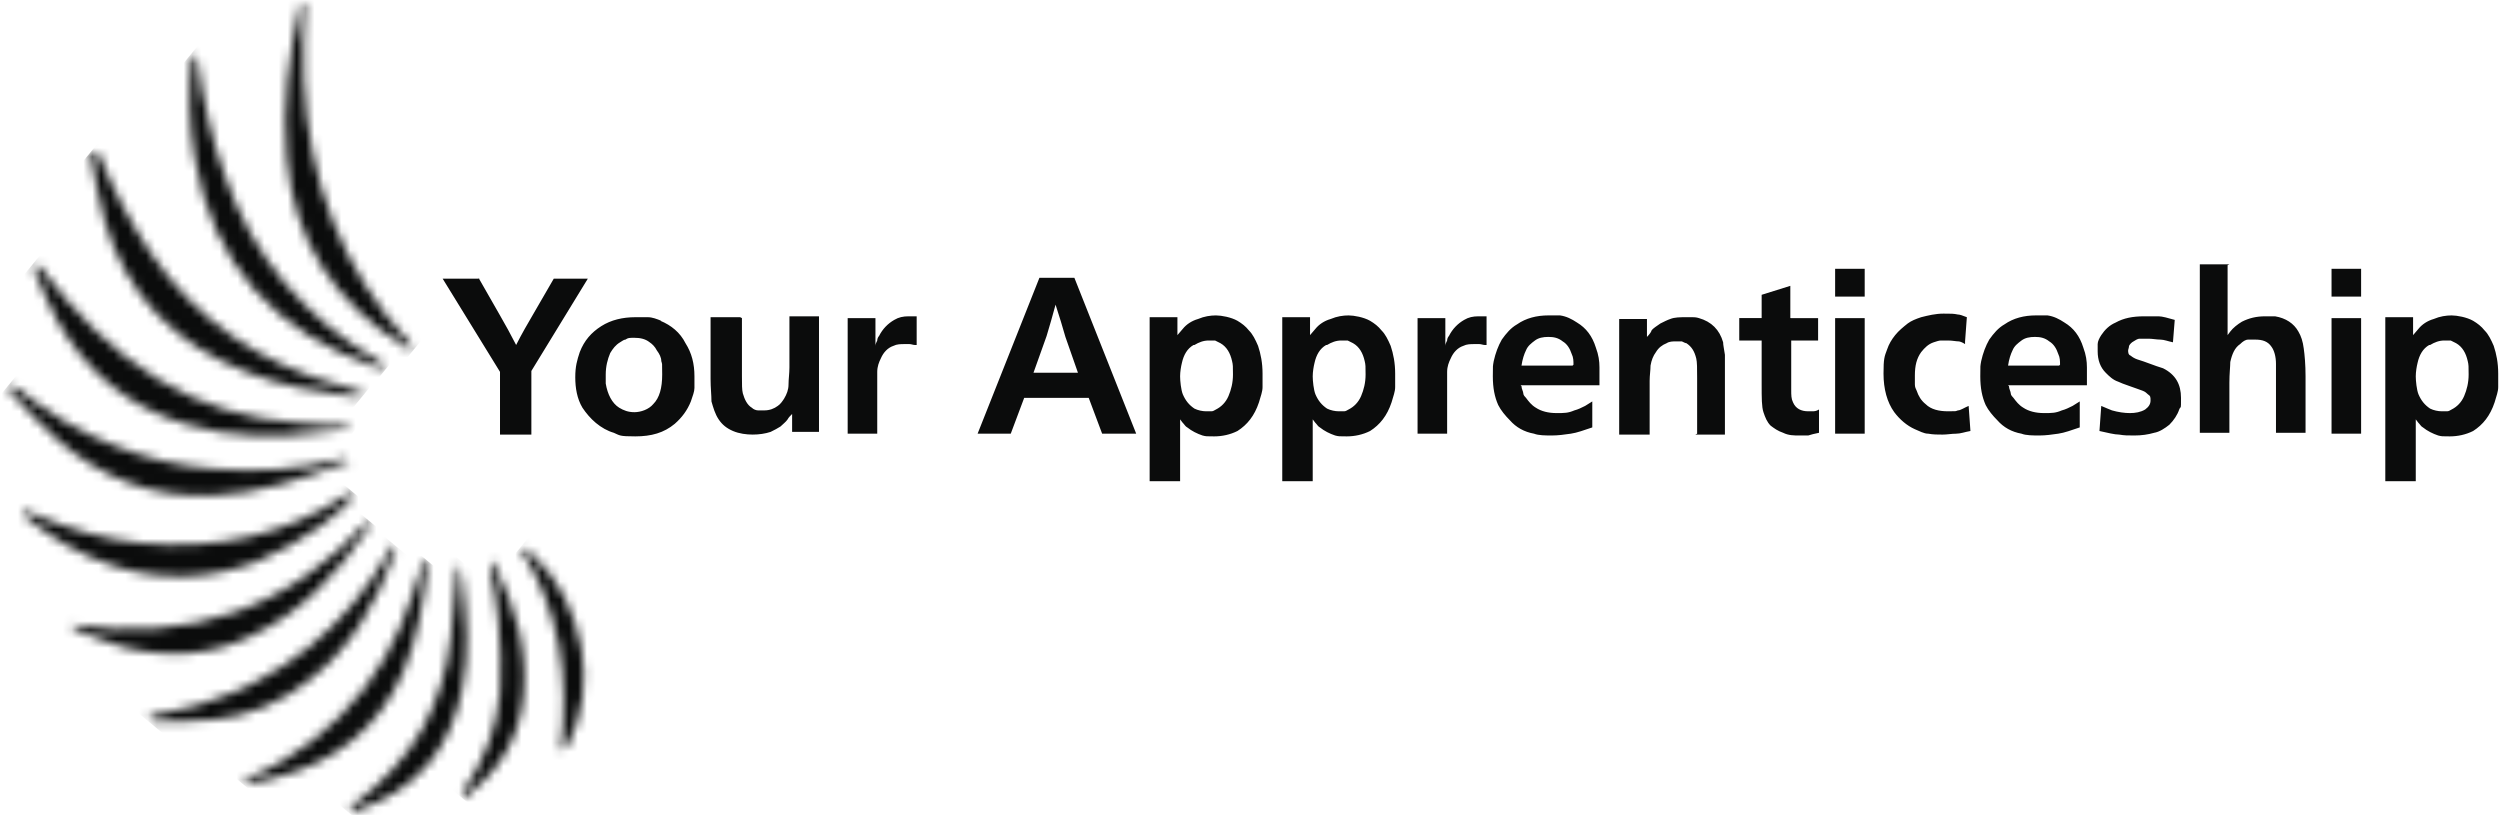<?xml version="1.0" encoding="UTF-8"?>
<svg id="Layer_1" xmlns="http://www.w3.org/2000/svg" xmlns:xlink="http://www.w3.org/1999/xlink" version="1.1" viewBox="0 0 279 91">
  <!-- Generator: Adobe Illustrator 29.1.0, SVG Export Plug-In . SVG Version: 2.1.0 Build 142)  -->
  <defs>
    <style>
      .st0 {
        mask: url(#mask);
      }

      .st1 {
        mask: url(#mask-2);
      }

      .st2 {
        mask: url(#mask-3);
      }

      .st3 {
        mask: url(#mask-4);
      }

      .st4 {
        mask: url(#mask-5);
      }

      .st5 {
        mask: url(#mask-7);
      }

      .st6 {
        mask: url(#mask-6);
      }

      .st7 {
        mask: url(#mask-1);
      }

      .st8 {
        mask: url(#mask-9);
      }

      .st9 {
        mask: url(#mask-8);
      }

      .st10 {
        fill: #0b0c0c;
      }

      .st11 {
        fill: #fff;
      }

      .st12 {
        mask: url(#mask-10);
      }

      .st13 {
        mask: url(#mask-11);
      }
    </style>
    <mask id="mask" x="12.6" y="-6.6" width="52.2" height="52.9" maskUnits="userSpaceOnUse">
      <g id="mask0_4900_7415">
        <path class="st11" d="M33.7.5c0,0-.1,0-.2.1-1.3,5.6-2,11.2-1.5,17,.8,9.3,5.3,16.2,13.2,21.1.2.1.5.2.8.3,0-.3,0-.5-.2-.6-7.7-8.4-11.4-18.3-11.9-29.6-.1-2.7,0-5.5.1-8.3,0,0-.2-.1-.3-.1Z"/>
      </g>
    </mask>
    <mask id="mask-1" x="-5.3" y="24.4" width="50.3" height="50" maskUnits="userSpaceOnUse">
      <g id="mask1_4900_7415">
        <path class="st11" d="M.9,43.2s0,0,0,.1,0,0,0,.1c.1.2.4.5.6.7,1.5,1.6,2.9,3.2,4.6,4.7,5,4.5,10.9,6.8,17.6,6.5,5.1-.2,9.9-1.8,14.6-3.6.2,0,.4,0,.7-.2-.4-.3-.4-.3-.5-.3-.1,0-.3,0-.4,0-4.8,1.3-9.6,1.5-14.5,1.1-3.8-.3-7.4-1.2-10.9-2.6-3.9-1.5-7.5-3.7-10.7-6.3-.2-.1-.6-.3-.8-.3-.1,0-.2,0-.2,0Z"/>
      </g>
    </mask>
    <mask id="mask-2" x="25.4" y="56.6" width="40.2" height="40.6" maskUnits="userSpaceOnUse">
      <g id="mask2_4900_7415">
        <path class="st11" d="M51,63.3c0,.1,0,.2,0,.4-.2,2.5-.4,5-.7,7.5-.4,3.6-1.5,7.1-3.2,10.2-1.9,3.3-4.5,6-7.5,8.3-.3.2-.7.4-.3.9h.3c0,0,.2-.1.3-.2,6.6-2.2,10.4-6.8,11.7-13.6.8-4,.5-8,0-12,0-.5-.2-1-.3-1.5,0,0,0,0-.2,0Z"/>
      </g>
    </mask>
    <mask id="mask-3" x="-5.8" y="12" width="54.3" height="54.2" maskUnits="userSpaceOnUse">
      <g id="mask3_4900_7415">
        <path class="st11" d="M3.8,29.5c0,.2,0,.5.1.8.8,1.8,1.5,3.8,2.5,5.5,3.2,5.7,7.9,9.6,14.2,11.5,5.1,1.6,10.4,1.6,15.7.9.9,0,1.8-.3,2.7-.4,0,0,0-.2,0-.3-.1,0-.3,0-.5,0-1.7,0-3.5-.1-5.2-.3-5.6-.4-10.8-1.9-15.7-4.9-5.1-3.1-9.2-7.3-12.8-12.1-.2-.2-.4-.5-.7-.7,0,0-.1,0-.2.1Z"/>
      </g>
    </mask>
    <mask id="mask-4" x="-3.2" y="2" width="57" height="57.1" maskUnits="userSpaceOnUse">
      <g id="mask4_4900_7415">
        <path class="st11" d="M10.1,17.2c.5,2.4.8,4.8,1.5,7.2,2.4,8.5,7.9,14.1,16.1,17.2,3.6,1.4,7.4,2.1,11.3,2.6.5,0,1,0,1.5,0,0-.1,0-.2,0-.4-.9-.2-1.7-.5-2.6-.8-8.8-2.4-16-7.2-21.1-14.8-2.2-3.3-4.1-6.9-5.6-10.6,0-.3-.3-.5-.5-.7-.1,0-.3,0-.5.2Z"/>
      </g>
    </mask>
    <mask id="mask-5" x="4" y="-4.4" width="55.9" height="56.4" maskUnits="userSpaceOnUse">
      <g id="mask5_4900_7415">
        <path class="st11" d="M21.4,6.5c-.4,3.7-.3,7.4.3,11,2,12,9,19.7,20.4,23.5.2,0,.5,0,.9,0,0-.2,0-.3-.1-.3-.3-.2-.5-.3-.8-.5-8.2-4.8-13.9-11.6-17-20.6-1.5-4.1-2.4-8.3-3-12.6,0-.3-.2-.5-.3-.8,0,0-.2,0-.3.1Z"/>
      </g>
    </mask>
    <mask id="mask-6" x="-2.5" y="36.6" width="46.8" height="46.4" maskUnits="userSpaceOnUse">
      <g id="mask6_4900_7415">
        <path class="st11" d="M38.9,55.1c-7.1,4.7-14.8,6.3-23.2,5.5-4.1-.4-8.1-1.6-11.9-3.2-.4-.1-.8-.3-1.2-.4,0,.1,0,.2-.1.4,3,2.5,6.3,4.5,10,5.7,5.4,1.8,10.8,1.6,16.1-.4,4.6-1.8,11-6.3,10.8-7.7-.2,0-.3,0-.4.1Z"/>
      </g>
    </mask>
    <mask id="mask-7" x=".5" y="41.8" width="48.3" height="48.1" maskUnits="userSpaceOnUse">
      <g id="mask7_4900_7415">
        <path class="st11" d="M8,69.7c0,.3.4.6.7.7,1.6.6,3.3,1.3,5,1.8,5,1.3,9.9,1,14.5-1.3,5.5-2.6,9.5-6.9,12.9-12,0-.1.1-.3.2-.5,0,0-.1-.2-.2-.3-9,9.9-20,13.6-33.1,11.6Z"/>
      </g>
    </mask>
    <mask id="mask-8" x="7" y="47.3" width="46.7" height="46.7" maskUnits="userSpaceOnUse">
      <g id="mask8_4900_7415">
        <path class="st11" d="M43.7,61.1c0,.2-.2.3-.3.5-4.9,8.5-12,14.3-21.4,17.1-1.6.5-3.3.7-4.9,1.1-.2,0-.3.2-.5.3.1.1.3.3.5.4.1,0,.3,0,.5,0,2.1,0,4.2,0,6.3-.2,3.9-.4,7.5-1.9,10.6-4.4,4.8-3.7,7.6-8.8,9.6-14.4,0-.1,0-.3,0-.6-.3,0-.4,0-.4,0Z"/>
      </g>
    </mask>
    <mask id="mask-9" x="14.9" y="52.5" width="44.9" height="45.1" maskUnits="userSpaceOnUse">
      <g id="mask9_4900_7415">
        <path class="st11" d="M47,63.4c-.7,2.2-1.4,4.4-2.3,6.5-2.2,5.1-5.5,9.4-9.9,12.8-2.2,1.7-4.6,3.1-7.1,4.1-.2,0-.3.3-.5.5.2,0,.5.2.7.1,1-.2,1.9-.3,2.8-.6,6.6-1.7,11.5-5.4,14.3-11.8,1.6-3.8,2.3-7.9,2.7-12.1,0,0,0-.2-.3-.5-.2.4-.3.6-.4.8Z"/>
      </g>
    </mask>
    <mask id="mask-10" x="38.7" y="59" width="33.4" height="33.8" maskUnits="userSpaceOnUse">
      <g id="mask10_4900_7415">
        <path class="st11" d="M54.7,63.4c.3,1.9.8,3.8.9,5.7.2,2.7.4,5.4.2,8.1-.3,4-1.8,7.7-4,11-.1.2-.1.5-.2.8,0,0,.2,0,.3,0,3.6-2.8,6-6.4,6.5-11.1.6-5.3-.9-10.2-3.2-14.8,0-.1-.2-.2-.5-.5,0,.4,0,.6,0,.7Z"/>
      </g>
    </mask>
    <mask id="mask-11" x="47" y="57.4" width="29.6" height="30" maskUnits="userSpaceOnUse">
      <g id="mask11_4900_7415">
        <path class="st11" d="M58.1,61.3c4.4,6.8,5.4,14.3,4.5,22.2,0,0,.1.1.2.2.2-.2.5-.4.6-.6,1.7-3.4,2.1-7,1.5-10.7-.8-4.2-2.5-7.8-5.7-10.7-.2-.2-.6-.4-.9-.5,0,0-.1,0-.2.2Z"/>
      </g>
    </mask>
  </defs>
  <path class="st10" d="M53.4,31l2.4,4.2.9,1.6.9,1.7c.6-1.2,1.3-2.4,2-3.6l2.2-3.8h3.8l-6.3,10.3v7.1h-3.5v-7l-6.4-10.4h4.1ZM73.7,35.8c1.2.5,2.2,1.3,2.8,2.5.7,1.1,1,2.3,1,3.7s0,.9,0,1.3c0,.4-.2.9-.4,1.5-.4,1-1,1.8-1.8,2.5-1.2,1-2.6,1.4-4.4,1.4s-1.7-.1-2.4-.4c-.7-.2-1.4-.6-2-1.1-.6-.5-1.1-1.1-1.5-1.7-.6-1-.8-2.2-.8-3.4s.2-1.9.5-2.8c.5-1.3,1.3-2.2,2.4-2.9,1.1-.7,2.4-1,3.8-1s.9,0,1.4,0c.5,0,1,.2,1.5.4ZM69.2,38.2c-.5.3-.8.7-1.1,1.2-.3.7-.5,1.5-.5,2.4s0,.7,0,1c.2,1.2.7,2.2,1.5,2.7.5.3,1,.5,1.7.5s1.6-.3,2.1-.9c.7-.7,1-1.8,1-3.3s0-1.1-.1-1.5c0-.4-.2-.8-.5-1.2-.2-.4-.5-.7-.8-.9-.5-.4-1.1-.5-1.7-.5s-.7,0-1,.2c-.2,0-.4.2-.6.3ZM82.8,35.5v6.5c0,.9,0,1.5.1,1.9.2.7.5,1.3,1,1.6.2.2.5.3.7.3.2,0,.5,0,.7,0,.6,0,1.1-.2,1.5-.5.3-.2.5-.5.7-.8.3-.5.5-1,.5-1.6s.1-1.2.1-1.9v-5.7h3.3v12.9c.1,0-3,0-3,0v-2c-.2.2-.4.4-.5.6-.2.3-.5.5-.8.8-.3.2-.7.4-1.1.6-.6.2-1.3.3-2,.3s-1.5-.1-2.2-.4-1.2-.7-1.6-1.3c-.4-.6-.6-1.3-.8-2,0-.7-.1-1.5-.1-2.5v-6.9h3.3ZM102.1,38.5c-.2,0-.4-.1-.6-.1-.1,0-.3,0-.5,0-.5,0-.9,0-1.3.2-.6.2-1.1.7-1.4,1.4-.2.4-.4.9-.4,1.5,0,.6,0,1.4,0,2.4v4.5h-3.3v-12.9c0,0,3.1,0,3.1,0v3.1c0-.2.1-.4.2-.6,0-.2.1-.4.2-.5.4-.8,1-1.4,1.7-1.8.5-.3,1-.4,1.6-.4h.9v3.2ZM119.9,31l6.9,17.4h-3.8l-1.5-4h-7.2l-1.5,4h-3.7l6.9-17.4h3.9ZM115.3,41.6h5l-1.4-4-.5-1.7-.6-1.9-.5,1.8-.5,1.7-1.5,4.2ZM131.7,53.7h-3.4v-4.3c0,0,0-10.6,0-10.6v-3.4c0,0,3.1,0,3.1,0v2c0,0,.6-.7.6-.7.4-.5,1-.9,1.7-1.1.7-.3,1.4-.4,2-.4s1.7.2,2.4.6c.5.3.9.6,1.3,1.1.4.4.7,1,1,1.7.3.9.5,1.9.5,3.1s0,1,0,1.5c0,.5-.2,1-.4,1.7-.5,1.5-1.3,2.5-2.4,3.2-.8.4-1.7.6-2.6.6s-.9,0-1.3-.1c-.6-.2-1.2-.5-1.7-.9-.2-.1-.3-.3-.4-.4,0,0-.2-.2-.4-.5v7.1ZM133.2,38.5c-.7.4-1.1,1.1-1.3,2-.1.4-.2,1-.2,1.5s.1,1.5.3,2c.3.7.7,1.2,1.3,1.6.4.2.9.3,1.3.3s.5,0,.6,0c.2,0,.3-.1.5-.2.6-.3,1.1-.8,1.4-1.5.3-.7.5-1.5.5-2.4s0-1.1-.1-1.5c-.2-.9-.6-1.6-1.3-2-.2-.1-.4-.2-.6-.3-.2,0-.5,0-.7,0-.6,0-1.1.2-1.6.5ZM146.5,53.7h-3.4v-4.3c0,0,0-10.6,0-10.6v-3.4c0,0,3.1,0,3.1,0v2c0,0,.6-.7.6-.7.4-.5,1-.9,1.7-1.1.7-.3,1.4-.4,2-.4s1.7.2,2.4.6c.5.3.9.6,1.3,1.1.4.4.7,1,1,1.7.3.9.5,1.9.5,3.1s0,1,0,1.5c0,.5-.2,1-.4,1.7-.5,1.5-1.3,2.5-2.4,3.2-.8.4-1.7.6-2.6.6s-.9,0-1.3-.1c-.6-.2-1.2-.5-1.7-.9-.2-.1-.3-.3-.4-.4,0,0-.2-.2-.4-.5v7.1ZM148,38.5c-.7.4-1.1,1.1-1.3,2-.1.4-.2,1-.2,1.5s.1,1.5.3,2c.3.7.7,1.2,1.3,1.6.4.2.9.3,1.3.3s.5,0,.6,0c.2,0,.3-.1.5-.2.6-.3,1.1-.8,1.4-1.5.3-.7.5-1.5.5-2.4s0-1.1-.1-1.5c-.2-.9-.6-1.6-1.3-2-.2-.1-.4-.2-.6-.3-.2,0-.5,0-.7,0-.6,0-1.1.2-1.6.5ZM165.7,38.5c-.2,0-.4-.1-.6-.1-.1,0-.3,0-.5,0-.5,0-.9,0-1.3.2-.6.2-1.1.7-1.4,1.4-.2.4-.4.9-.4,1.5,0,.6,0,1.4,0,2.4v4.5h-3.3v-12.9c0,0,3.1,0,3.1,0v3.1c0-.2.1-.4.2-.6,0-.2.1-.4.2-.5.4-.8,1-1.4,1.7-1.8.5-.3,1-.4,1.6-.4h.9v3.2ZM169.8,43.1c0,.3.2.6.2.8,0,.2.2.4.3.5.3.4.6.8,1.1,1.1.6.4,1.4.6,2.3.6s1.3,0,2-.3c.4-.1.8-.3,1.2-.5l.8-.5v2.9c-.9.3-1.7.6-2.4.7-.7.1-1.4.2-2.1.2s-1.5,0-2-.2c-1.1-.2-2-.7-2.7-1.5-.5-.5-1-1.1-1.3-1.7-.4-.9-.6-1.9-.6-3.2s0-1.1.1-1.7c.2-.9.5-1.7.9-2.4.5-.7,1-1.3,1.7-1.7,1-.7,2.2-1,3.5-1s1,0,1.3,0c.7.1,1.3.4,1.9.8,1,.6,1.7,1.5,2.1,2.8.3.8.4,1.5.4,2.2s0,.6,0,.9v1.1h-8.8ZM175.6,40.7c0-.4,0-.8-.2-1.2-.2-.6-.5-1.1-1-1.4-.5-.4-1-.5-1.6-.5s-1.1.1-1.5.4-.8.6-1,1.1c-.2.4-.4,1-.5,1.7h5.7ZM189.4,48.4v-6.2c0-1.1,0-1.8-.1-2.2-.2-.8-.5-1.3-1.1-1.7-.1,0-.3-.1-.5-.2-.2,0-.4,0-.7,0s-.7,0-1,.2c-.5.2-.9.5-1.2,1-.3.4-.5.9-.6,1.5,0,.5-.1,1.1-.1,1.7v6h-3.4v-12.9c0,0,3.1,0,3.1,0v2c.3-.3.5-.6.5-.7.2-.3.6-.5,1-.8.4-.2.8-.4,1.1-.5.5-.2,1.1-.2,1.8-.2s.6,0,.7,0c.1,0,.4,0,.7.1,1.4.4,2.3,1.3,2.7,2.7,0,.3.1.7.2,1.4,0,.6,0,1.4,0,2.3v6.6h-3.3ZM199.9,35.5h3v2.5h-3v5.5c0,.6,0,1,.2,1.4.3.7.9,1,1.7,1s.3,0,.5,0c.1,0,.4,0,.7-.2v2.6c-.5.1-.9.2-1.2.3-.3,0-.6,0-1,0-.6,0-1.2,0-1.8-.3-.6-.2-1-.5-1.4-.8-.4-.4-.6-.9-.8-1.5-.2-.6-.2-1.6-.2-3.1v-4.9h-2.5v-2.5h2.5v-2.6l3.2-1v3.6ZM208.1,30v3.1h-3.3v-3.1h3.3ZM208.1,35.5v12.9h-3.3v-12.9h3.3ZM219.3,38.4c-.3-.2-.6-.3-.7-.3-.3,0-.7-.1-1.2-.1s-.6,0-.8,0c-.2,0-.5.1-.8.2-.6.2-1,.6-1.4,1.1-.5.7-.7,1.5-.7,2.6s0,.8,0,1c0,.3.1.5.2.7.2.6.5,1.1,1,1.5.6.6,1.5.8,2.5.8s.8,0,1.1-.1c.3,0,.7-.3,1.2-.5l.2,2.8c-.6.1-1.1.3-1.6.3-.5,0-1,.1-1.5.1s-1.1,0-1.6-.1c-.5,0-1-.3-1.5-.5-.9-.4-1.7-1.1-2.3-1.9-.8-1.1-1.2-2.6-1.2-4.3s.1-1.9.4-2.7c.2-.6.5-1.1.9-1.6.4-.5.9-.9,1.4-1.3.4-.3.9-.5,1.5-.7.8-.2,1.6-.4,2.5-.4s1.1,0,1.6.1c.2,0,.5.1,1,.3l-.2,2.7ZM224.2,43.1c0,.3.2.6.2.8,0,.2.2.4.3.5.3.4.6.8,1.1,1.1.6.4,1.4.6,2.3.6s1.3,0,2-.3c.4-.1.8-.3,1.2-.5l.8-.5v2.9c-.9.3-1.7.6-2.4.7-.7.1-1.4.2-2.1.2s-1.5,0-2-.2c-1.1-.2-2-.7-2.7-1.5-.5-.5-1-1.1-1.3-1.7-.4-.9-.6-1.9-.6-3.2s0-1.1.1-1.7c.2-.9.5-1.7.9-2.4.5-.7,1-1.3,1.7-1.7,1-.7,2.2-1,3.5-1s1,0,1.3,0c.7.1,1.3.4,1.9.8,1,.6,1.7,1.5,2.1,2.8.3.8.4,1.5.4,2.2s0,.6,0,.9v1.1h-8.8ZM229.9,40.7c0-.4,0-.8-.2-1.2-.2-.6-.5-1.1-1-1.4-.5-.4-1-.5-1.6-.5s-1.1.1-1.5.4-.8.6-1,1.1c-.2.4-.4,1-.5,1.7h5.7ZM242.5,38.2c-.5-.1-1-.3-1.4-.3-.4,0-.9-.1-1.3-.1s-.7,0-1,0-.5.2-.7.3c-.2.1-.4.3-.5.5,0,.2-.1.4-.1.5,0,.2,0,.5.3.6.1.1.4.3.7.4,1,.3,1.9.7,2.9,1,1.4.7,2,1.8,2,3.3s0,.8-.2,1.3c-.2.6-.6,1.2-1.1,1.7-.5.4-1.1.8-1.7.9-.7.2-1.4.3-2.2.3s-1.1,0-1.7-.1c-.5,0-1.3-.2-2.2-.4l.2-2.8c.5.2.9.4,1.2.5.7.2,1.4.3,2,.3s1.2-.1,1.7-.4c.4-.3.6-.6.6-1s0-.5-.3-.7c-.1-.1-.3-.3-.6-.4s-.8-.3-1.4-.5c-.6-.2-1.1-.4-1.3-.5-.6-.2-1-.6-1.4-1-.6-.6-.9-1.4-.9-2.4s0-.5,0-.8c0-.3.2-.7.4-1,.4-.6.9-1.1,1.6-1.4.9-.5,1.9-.7,3.2-.7s1.1,0,1.6,0c.4,0,1.1.2,1.8.4l-.2,2.5ZM248.6,29.6v7.8l.3-.4c.3-.4.8-.8,1.3-1.1.8-.4,1.6-.6,2.6-.6s.8,0,1.1,0c1.2.2,2.1.8,2.6,1.7.3.5.5,1.1.6,1.9.1.7.2,1.8.2,3.1v6.3h-3.3v-7.7c0-.8-.2-1.5-.5-1.9-.4-.6-1-.8-1.8-.8s-.5,0-.8,0c-.3,0-.6.2-.9.5-.6.4-.9,1.1-1.1,2,0,.5-.1,1.3-.1,2.3v5.6h-3.3v-18.8h3.3ZM263.5,30v3.1h-3.3v-3.1h3.3ZM263.5,35.5v12.9h-3.3v-12.9h3.3ZM269.6,53.7h-3.4v-4.3c0,0,0-10.6,0-10.6v-3.4c0,0,3.1,0,3.1,0v2c0,0,.6-.7.6-.7.4-.5,1-.9,1.7-1.1.7-.3,1.4-.4,2-.4s1.7.2,2.4.6c.5.3.9.6,1.3,1.1.4.4.7,1,1,1.7.3.9.5,1.9.5,3.1s0,1,0,1.5c0,.5-.2,1-.4,1.7-.5,1.5-1.3,2.5-2.4,3.2-.8.4-1.7.6-2.6.6s-.9,0-1.3-.1c-.6-.2-1.2-.5-1.7-.9-.2-.1-.3-.3-.4-.4,0,0-.2-.2-.4-.5v7.1ZM271.1,38.5c-.7.4-1.1,1.1-1.3,2-.1.4-.2,1-.2,1.5s.1,1.5.3,2c.3.7.7,1.2,1.3,1.6.4.2.9.3,1.3.3s.5,0,.6,0c.2,0,.3-.1.5-.2.6-.3,1.1-.8,1.4-1.5.3-.7.5-1.5.5-2.4s0-1.1-.1-1.5c-.2-.9-.6-1.6-1.3-2-.2-.1-.4-.2-.6-.3-.2,0-.5,0-.7,0-.6,0-1.1.2-1.6.5Z"/>
  <g class="st0">
    <path class="st10" d="M40.1,46.2L12.6,23.5,37.4-6.6l27.5,22.8-24.7,30.1Z"/>
  </g>
  <g class="st7">
    <path class="st10" d="M23.5,74.4L-5.3,50.6l21.5-26.2,28.8,23.8-21.5,26.2Z"/>
  </g>
  <g class="st1">
    <path class="st10" d="M46.8,97.2l-21.4-17.7,18.8-22.9,21.4,17.7-18.8,22.9Z"/>
  </g>
  <g class="st2">
    <path class="st10" d="M24.7,66.2L-5.8,41,18,12l30.5,25.2-23.8,28.9Z"/>
  </g>
  <g class="st3">
    <path class="st10" d="M28.2,59.1L-3.2,33.2,22.4,2l31.4,26-25.6,31.1Z"/>
  </g>
  <g class="st4">
    <path class="st10" d="M34.1,52L4,27.1,29.9-4.4l30.1,24.9-25.8,31.5Z"/>
  </g>
  <g class="st6">
    <path class="st10" d="M24.5,83.1L-2.5,60.8l19.9-24.1,26.9,22.3-19.8,24.1Z"/>
  </g>
  <g class="st5">
    <path class="st10" d="M27.8,89.9L.5,67.3l20.9-25.5,27.4,22.6-21,25.5Z"/>
  </g>
  <g class="st9">
    <path class="st10" d="M33,94.1l-26-21.5,20.8-25.2,26,21.5-20.8,25.2Z"/>
  </g>
  <g class="st8">
    <path class="st10" d="M39.3,97.6l-24.4-20.2,20.5-25,24.4,20.2-20.5,25Z"/>
  </g>
  <g class="st12">
    <path class="st10" d="M56.1,92.8l-17.4-14.4,16-19.4,17.4,14.4-16,19.4Z"/>
  </g>
  <g class="st13">
    <path class="st10" d="M62.5,87.4l-15.5-12.8,14.1-17.2,15.5,12.8-14.1,17.2Z"/>
  </g>
</svg>